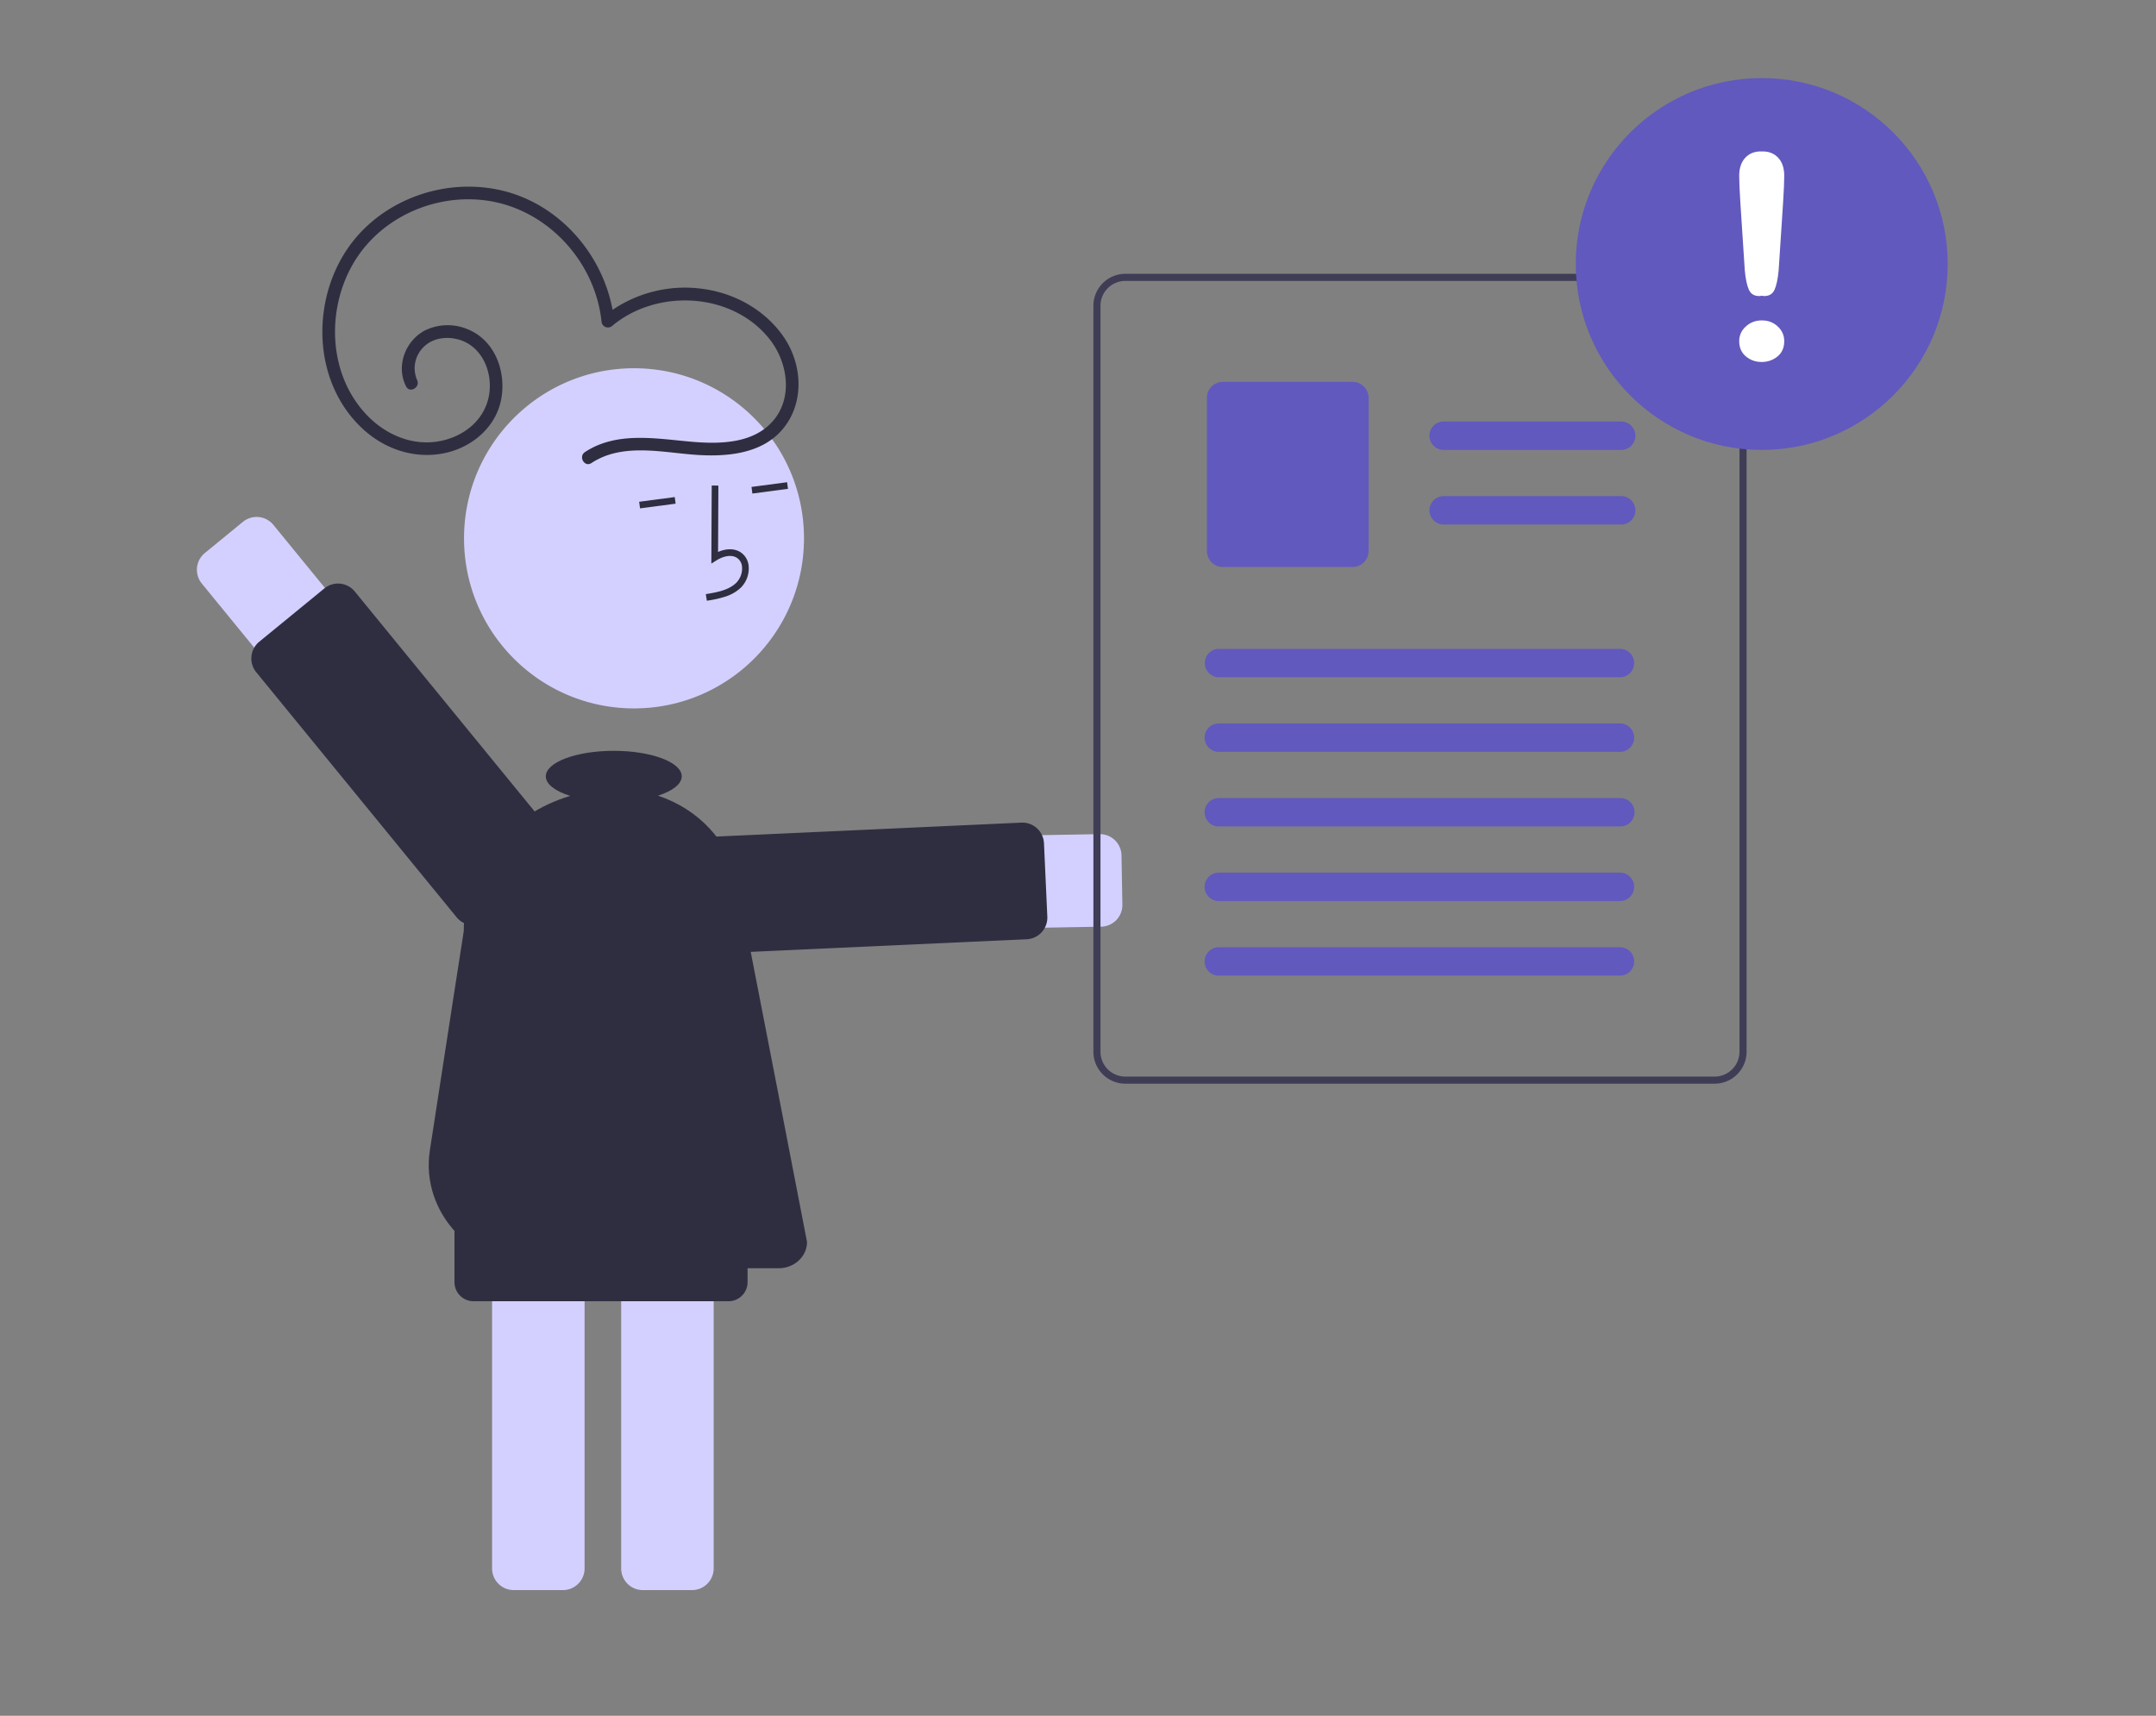 <svg width="583" height="464" fill="none" xmlns="http://www.w3.org/2000/svg"><rect width="100%" height="100%" fill="#808080" stroke="none"/><path d="M297.745 250.61l-104.197 1.833a12.517 12.517 0 01-11.884-17.107 12.519 12.519 0 016.666-6.895 12.498 12.498 0 014.778-1.029l104.197-1.833a5.857 5.857 0 015.96 5.758l.234 13.309a5.863 5.863 0 01-5.754 5.964z" fill="#D3D0FF"/><path d="M277.622 254.011l-85.485 3.905a5.85 5.85 0 01-4.216-1.526 5.857 5.857 0 01-1.903-4.062l-.904-19.832a5.86 5.86 0 015.584-6.123l85.485-3.905a5.857 5.857 0 016.119 5.588l.905 19.832a5.869 5.869 0 01-5.585 6.123z" fill="#2F2E41"/><path d="M133.061 424.158v-110.94a5.868 5.868 0 015.858-5.862h13.301a5.868 5.868 0 015.858 5.862v110.94a5.868 5.868 0 01-5.858 5.862h-13.301a5.863 5.863 0 01-5.858-5.862zm34.907 0v-110.94a5.868 5.868 0 015.858-5.862h13.301a5.868 5.868 0 015.858 5.862v110.94a5.868 5.868 0 01-5.858 5.862h-13.301a5.863 5.863 0 01-5.858-5.862zm3.474-232.58c25.384 0 45.962-20.593 45.962-45.994 0-25.402-20.578-45.995-45.962-45.995-25.385 0-45.963 20.593-45.963 45.995 0 25.401 20.578 45.994 45.963 45.994z" fill="#D3D0FF"/><path d="M196.321 161.287a10.896 10.896 0 003.98-2.338 7.328 7.328 0 002.143-5.807 4.941 4.941 0 00-2.192-3.798c-1.644-1.055-3.842-1.058-6.081-.071l.085-17.955-1.802-.009-.1 21.109 1.389-.874c1.61-1.012 3.91-1.725 5.535-.681a3.177 3.177 0 011.372 2.452 5.554 5.554 0 01-1.594 4.329c-1.99 1.903-4.894 2.498-8.205 3.03l.286 1.78a29.605 29.605 0 005.184-1.167zm16.516-30.876l-9.625 1.272.236 1.788 9.625-1.272-.236-1.788zm-30.379 4.013l-9.624 1.272.236 1.788 9.624-1.272-.236-1.788z" fill="#2F2E41"/><path d="M73.929 141.952l65.991 80.712a12.518 12.518 0 011.346 13.846 12.514 12.514 0 01-7.411 6.068 12.5 12.5 0 01-13.297-4.062l-65.992-80.711a5.867 5.867 0 01.824-8.249l10.295-8.429a5.856 5.856 0 018.244.825z" fill="#D3D0FF"/><path d="M95.938 159.966l54.189 66.276a5.864 5.864 0 01-.825 8.249l-17.584 14.397a5.857 5.857 0 01-8.243-.825l-54.189-66.276a5.87 5.87 0 01.824-8.249l17.585-14.397a5.852 5.852 0 018.243.825z" fill="#2F2E41"/><path d="M471.632 79.394a8.737 8.737 0 00-7.983-5.345H304.301a8.638 8.638 0 00-6.106 2.533 8.654 8.654 0 00-2.532 6.111v201.728a8.653 8.653 0 002.532 6.111 8.636 8.636 0 006.106 2.533h159.354a8.655 8.655 0 008.638-8.644V82.693a8.508 8.508 0 00-.655-3.299h-.006zm-1.263 205.027a6.728 6.728 0 01-6.72 6.725H304.301a6.723 6.723 0 01-6.719-6.723V82.694a6.729 6.729 0 016.719-6.724h159.354a6.75 6.75 0 016.49 4.989c.152.566.229 1.15.229 1.735l-.005 201.727z" fill="#3F3D56"/><path d="M438.378 121.677h-47.997a3.852 3.852 0 01-2.72-1.124 3.833 3.833 0 01-1.126-2.719 3.835 3.835 0 011.126-2.719 3.852 3.852 0 012.72-1.124h47.997a3.852 3.852 0 012.72 1.124 3.844 3.844 0 01-2.72 6.562zm0 20.173h-47.997a3.871 3.871 0 01-1.472-.291 3.844 3.844 0 011.472-7.395h47.997a3.852 3.852 0 012.72 1.124 3.833 3.833 0 011.126 2.719 3.835 3.835 0 01-1.126 2.719c-.358.357-.782.64-1.248.833a3.871 3.871 0 01-1.472.291zm-72.624 11.486h-35.077a4.326 4.326 0 01-4.32-4.323v-41.422a4.326 4.326 0 014.32-4.323h35.077a4.325 4.325 0 014.32 4.323v41.422a4.33 4.33 0 01-4.32 4.323zm72.291 29.82H329.571a3.843 3.843 0 010-7.685h108.474a3.841 3.841 0 010 7.685zm0 20.173H329.571a3.84 3.84 0 01-3.834-3.843 3.838 3.838 0 013.834-3.842h108.474a3.833 3.833 0 013.553 2.371 3.827 3.827 0 010 2.943 3.824 3.824 0 01-2.081 2.08 3.833 3.833 0 01-1.472.291zm0 20.173H329.571a3.84 3.84 0 01-3.834-3.843 3.838 3.838 0 013.834-3.842h108.474a3.844 3.844 0 110 7.685zm0 20.173H329.571a3.843 3.843 0 010-7.686h108.474a3.833 3.833 0 013.553 2.371 3.835 3.835 0 010 2.944 3.844 3.844 0 01-3.553 2.371zm0 20.172H329.571a3.838 3.838 0 01-3.834-3.842 3.842 3.842 0 013.834-3.843h108.474a3.833 3.833 0 013.553 2.371 3.832 3.832 0 010 2.944 3.844 3.844 0 01-3.553 2.37z" fill="#6159BE"/><path d="M159.919 125.234c8.229-5.414 18.572-2.979 27.718-2.271 8.264.639 18.06.009 23.873-6.748 6.047-7.029 5.542-17.466.535-24.902-4.928-7.318-13.109-11.94-21.763-13.158a34.888 34.888 0 00-27.133 7.498l2.941 1.22c-1.714-16.398-13.762-31.222-29.927-35.243-16.355-4.068-34.645 2.875-43.37 17.468-8.603 14.386-7.584 34.461 4.798 46.416 5.946 5.741 14.035 8.666 22.244 7.105 7.57-1.439 14.297-6.962 15.714-14.76 1.313-7.23-1.556-15.442-8.583-18.599a14.006 14.006 0 00-12.247.196 11.919 11.919 0 00-6.036 9.529 10.532 10.532 0 001.12 5.5c.975 1.993 3.948.247 2.975-1.74a8.006 8.006 0 011.651-8.776c2.554-2.67 6.587-3.114 9.981-2.022 6.211 1.998 8.953 9.127 7.783 15.176-1.311 6.775-7.091 11.128-13.672 12.243-7.157 1.212-14.136-1.812-19.104-6.898-10.405-10.652-11.305-27.808-4.286-40.52 7.12-12.897 22.308-19.823 36.774-17.66 14.306 2.14 26.087 13.4 29.758 27.283.463 1.739.791 3.512.981 5.302a1.756 1.756 0 001.079 1.556 1.75 1.75 0 001.863-.337c12.223-10.16 32.555-9.07 42.578 3.71 4.915 6.268 6.364 16.001.624 22.297-5.466 5.995-14.542 6.001-22.007 5.344-9.55-.839-20.048-2.814-28.601 2.813-1.846 1.214-.121 4.201 1.739 2.978zm37.063 226.671h-68.92a5.174 5.174 0 01-5.169-5.173v-22.989a5.173 5.173 0 015.169-5.172h68.92a5.173 5.173 0 015.169 5.172v22.989a5.174 5.174 0 01-5.169 5.173z" fill="#2F2E41"/><path d="M199.337 238.564c-2.158-11.043-10.539-19.788-21.416-23.384 3.928-1.265 6.426-3.137 6.426-5.232 0-3.809-8.229-6.897-18.379-6.897-10.15 0-18.379 3.088-18.379 6.897 0 2.125 2.566 4.024 6.593 5.289-16.676 4.975-28.78 19.498-28.78 36.6 0 0-5.133 32.93-9.163 59.253-2.579 16.841 11.51 31.893 29.845 31.893h64.484c4.224 0 7.661-3.188 7.661-7.106 0 0-11.883-61.442-18.892-97.313z" fill="#2F2E41"/><path d="M526.669 71.393c0 27.77-22.513 50.284-50.285 50.284-27.771 0-50.284-22.513-50.284-50.284 0-27.772 22.513-50.285 50.284-50.285 27.772 0 50.285 22.513 50.285 50.285z" fill="#6159BE"/><path d="M471.807 73.142c.22 2.333.593 4.067 1.107 5.21.519 1.141 1.442 1.71 2.775 1.71.249 0 .471-.04.692-.086.227.046.449.086.7.086 1.328 0 2.254-.569 2.771-1.71.516-1.143.883-2.877 1.108-5.21l1.182-18.015c.221-3.512.333-6.031.333-7.56 0-2.082-.534-3.706-1.604-4.872-1.074-1.166-2.485-1.748-4.233-1.748-.094 0-.163.021-.255.025-.087-.004-.158-.025-.249-.025-1.751 0-3.16.581-4.232 1.748-1.071 1.168-1.609 2.793-1.609 4.873 0 1.529.11 4.048.334 7.56l1.18 18.014m4.621 13.505c-1.697 0-3.139.545-4.337 1.634-1.196 1.091-1.796 2.415-1.796 3.969 0 1.754.607 3.135 1.812 4.138 1.21 1.003 2.621 1.505 4.234 1.505 1.642 0 3.074-.494 4.298-1.485 1.223-.989 1.834-2.377 1.834-4.156 0-1.554-.585-2.878-1.755-3.969-1.17-1.091-2.6-1.636-4.293-1.636" fill="#fff"/></svg>
